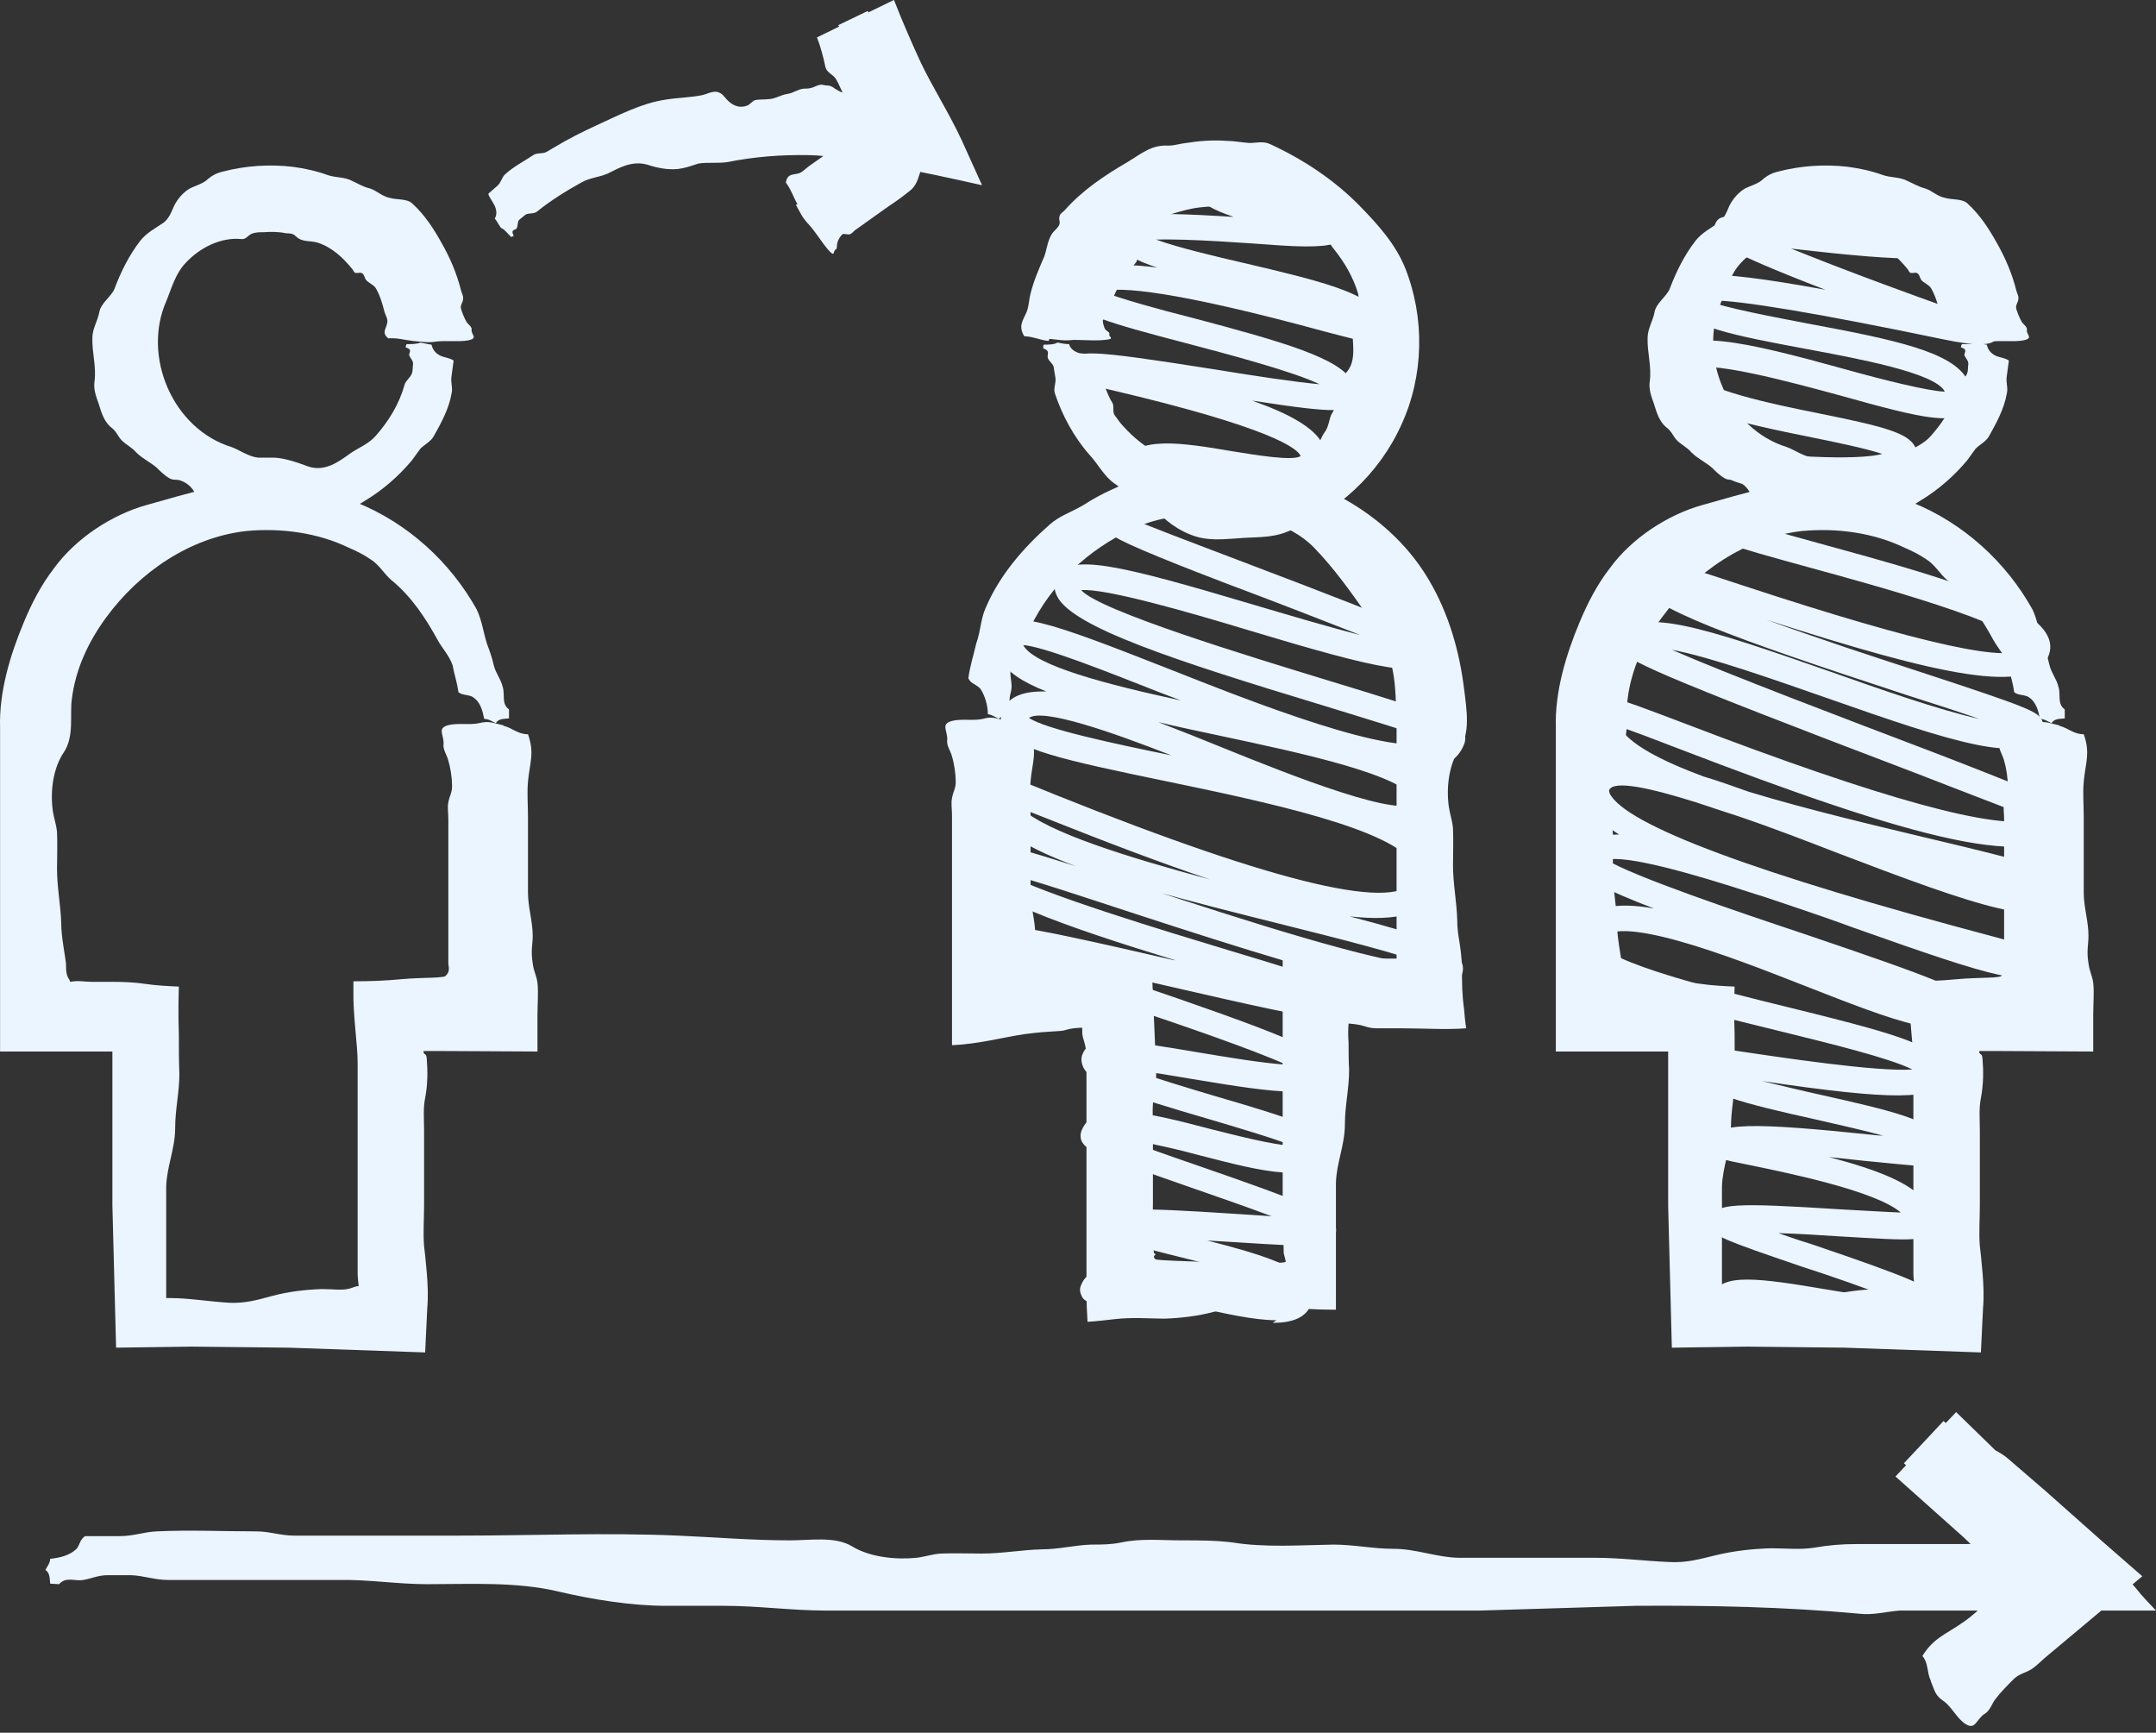 <svg width="173" height="139" viewBox="0 0 173 139" fill="none" xmlns="http://www.w3.org/2000/svg">
<rect x="0" y="0" width="173" height="139" fill="#333333" stroke="none"/>
<path d="M96.66 40.904C96.66 40.904 96.406 40.904 96.279 40.819C96.152 40.776 96.025 40.692 95.941 40.607C95.644 40.48 94.925 40.268 94.375 40.099C91.413 39.252 90.524 38.871 90.143 38.151C90.016 37.897 90.016 37.473 90.143 37.177C91.074 34.89 94.883 35.525 98.903 36.203C100.723 36.499 103.769 37.008 104.362 36.584C104.15 35.991 102.034 34.297 89.001 31.248C87.082 30.796 86.038 30.401 85.869 30.062C85.742 29.808 85.7 29.469 85.827 29.173C86.292 28.029 87.012 27.987 97.506 29.639C100.342 30.105 103.939 30.655 105.885 30.825C103.812 29.808 98.353 28.368 95.137 27.521C88.789 25.87 86.546 25.15 85.954 24.049C85.827 23.795 85.784 23.244 85.911 22.948C86.546 21.338 88.916 20.957 92.851 21.465C91.159 20.915 90.101 20.322 89.72 19.56C89.508 19.136 89.466 18.67 89.635 18.247C90.058 17.231 90.947 16.892 98.987 17.4C97.252 16.807 96.491 16.341 96.195 15.748C96.068 15.494 96.025 14.986 96.152 14.69C96.364 14.181 96.956 13.927 97.506 14.097C97.803 14.224 98.014 14.478 98.099 14.774C98.861 15.24 101.611 16.045 103.135 16.468C106.478 17.442 107.155 17.696 107.451 18.332C107.578 18.586 107.578 18.967 107.451 19.221C107.254 19.729 105.674 19.884 102.711 19.687C100.299 19.517 95.348 19.136 92.767 19.221C94.502 19.856 97.549 20.576 99.749 21.084C105.928 22.524 109.778 23.498 110.667 25.235C110.921 25.7 110.963 26.251 110.752 26.759C110.371 27.691 110.159 27.606 106.435 26.632C94.163 23.286 89.847 22.99 88.408 23.371C89.889 23.964 93.105 24.853 95.644 25.489C103.008 27.437 107.536 28.75 108.509 30.613C108.763 31.079 108.763 31.629 108.594 32.095C108.213 33.069 107.578 33.239 100.469 32.137C103.473 33.196 105.42 34.297 106.097 35.568C106.393 36.16 106.435 36.753 106.181 37.346C105.42 39.252 102.373 38.744 98.564 38.108C97.422 37.939 94.967 37.516 93.401 37.516C93.952 37.685 94.544 37.855 94.967 37.981C96.872 38.532 97.337 38.659 97.591 39.21C97.718 39.464 97.718 39.803 97.591 40.057C97.422 40.48 97.041 40.734 96.618 40.734L96.66 40.904Z" fill="#EBF5FF"/>
<path d="M82.102 82.109L81.678 81.94C80.042 81.319 79.168 80.853 79.055 80.542L80.028 80.161L80.536 79.272C80.747 79.399 81.805 79.78 82.44 80.034C83.117 80.288 83.413 80.415 83.54 80.966L82.525 81.177L82.102 82.109Z" fill="#EBF5FF"/>
<path d="M102.415 105.909C100.596 105.909 98.183 105.359 95.602 104.766C94.332 104.469 92.64 104.088 91.201 103.877C91.201 103.919 91.286 104.004 91.328 104.088L90.355 104.512L89.847 105.444C89.847 105.444 89.339 105.232 88.958 105.105C87.138 104.427 86.927 104.342 86.758 103.877C86.631 103.622 86.631 103.326 86.758 103.072C87.604 100.912 91.37 101.717 96.068 102.776C98.48 103.326 103.008 104.342 103.6 103.665C103.05 102.903 97.379 101.505 94.629 100.828C90.524 99.811 89.678 99.557 89.339 98.837C89.212 98.583 89.17 98.159 89.297 97.905C89.72 96.889 90.312 96.804 99.453 97.397C100.299 97.439 101.188 97.524 102.034 97.567C100.003 96.804 97.549 95.957 95.602 95.28C87.816 92.569 87.138 92.231 86.8 91.553C86.673 91.299 86.673 90.96 86.8 90.664C87.816 88.165 92.132 89.266 97.168 90.579C99.03 91.045 102.119 91.85 103.769 91.934C102.161 91.299 99.284 90.452 96.999 89.774C90.312 87.826 87.562 86.895 86.927 85.624C86.758 85.243 86.715 84.862 86.885 84.523C87.477 83.041 89.762 83.337 96.237 84.438C98.268 84.777 101.273 85.285 103.219 85.412C100.384 84.142 94.671 82.194 90.524 80.796C80.664 77.409 79.141 76.773 78.717 75.926C78.59 75.672 78.59 75.291 78.717 75.037C79.225 73.766 80.241 73.809 94.206 77.027H94.29C85.15 74.232 78.802 71.945 77.744 69.828C77.448 69.235 77.532 68.727 77.659 68.388C78.125 67.202 79.013 67.16 86.335 69.489C82.695 68.134 80.283 66.737 79.479 65.127C79.098 64.365 79.056 63.603 79.352 62.84C79.775 61.782 79.86 61.782 84.726 63.772C102.711 70.972 112.402 73.258 113.545 70.463C113.714 70.082 113.672 69.743 113.502 69.404C111.937 66.482 101.315 64.28 93.571 62.671C85.361 60.977 81.383 60.088 80.495 58.436C80.283 58.013 80.241 57.505 80.41 57.081C80.918 55.811 82.187 55.429 83.965 55.472C82.018 54.709 80.749 53.862 80.198 52.804C79.817 52.126 79.817 51.406 80.072 50.686C80.876 48.696 84.176 49.882 93.656 53.608C100.299 56.234 112.106 60.935 115.026 59.453C113.375 58.775 109.525 57.632 106.097 56.573C94.375 53.016 85.996 50.305 84.811 47.807C84.515 47.214 84.6 46.706 84.726 46.409C85.615 44.249 89.805 45.308 100.638 48.526C103.219 49.289 106.478 50.263 109.144 50.94C106.012 49.712 101.865 48.103 98.691 46.917C92.541 44.574 89.381 43.219 89.212 42.852C89.085 42.598 89.085 42.301 89.212 42.047C89.424 41.497 90.058 41.242 90.566 41.454C90.693 41.454 90.778 41.539 90.862 41.624C91.624 42.005 95.771 43.572 99.453 44.969C114.984 50.856 115.068 51.11 115.364 51.745C115.491 51.999 115.491 52.338 115.364 52.592C114.518 54.625 110.752 53.735 100.045 50.517C95.433 49.119 88.662 47.171 86.758 47.341C88.196 48.992 100.172 52.634 106.689 54.625C115.745 57.377 117.057 57.886 117.48 58.775C117.607 59.029 117.607 59.41 117.48 59.707C116.973 61.02 115.788 61.655 114.053 61.782C114.603 62.163 115.026 62.629 115.28 63.052C115.618 63.687 115.661 64.365 115.407 65.043C115.068 65.89 114.433 66.355 113.502 66.567C114.306 67.118 114.857 67.753 115.237 68.43C115.703 69.32 115.745 70.294 115.364 71.268C114.518 73.343 112.106 73.936 108.297 73.512C114.264 75.079 116.634 75.926 117.226 77.07C117.438 77.451 117.438 77.874 117.269 78.255C116.168 80.966 109.482 79.314 91.074 73.301C87.181 72.03 82.907 70.59 80.537 69.997C83.795 71.776 93.528 74.698 98.564 76.223C107.028 78.764 108.255 79.23 108.636 80.076C108.763 80.331 108.763 80.712 108.636 81.008C108.128 82.236 107.663 82.321 93.528 79.06C91.709 78.637 89.678 78.171 87.731 77.747C88.831 78.128 89.931 78.51 90.989 78.891C102.288 82.745 105.928 84.184 106.478 85.412C106.605 85.667 106.605 86.132 106.478 86.386C105.801 88.081 102.965 87.784 95.644 86.556C94.079 86.302 92.217 85.963 90.736 85.794C92.64 86.471 95.306 87.276 97.295 87.869C103.981 89.817 105.885 90.494 106.393 91.553C106.52 91.807 106.52 92.315 106.393 92.612C105.42 95.026 101.4 94.009 96.322 92.697C94.925 92.315 92.005 91.595 90.143 91.384C91.751 91.977 93.994 92.781 95.983 93.459C104.912 96.55 106.689 97.312 107.112 98.244C107.239 98.498 107.239 98.879 107.112 99.176C106.732 100.108 106.435 100.108 98.987 99.642C98.31 99.599 97.591 99.557 96.872 99.515C101.357 100.658 104.362 101.632 105.124 103.157C105.377 103.622 105.377 104.173 105.208 104.639C104.785 105.74 103.642 106.121 102.119 106.121L102.415 105.909ZM92.174 71.31C99.03 73.555 110.836 77.409 114.645 77.451C112.487 76.561 107.409 75.291 103.177 74.232C99.114 73.216 95.391 72.284 92.174 71.353V71.31ZM81.891 64.788C83.965 66.779 90.651 68.812 97.083 70.548C93.19 69.235 88.831 67.584 84.049 65.678C83.288 65.381 82.526 65.085 81.891 64.831V64.788ZM92.936 57.928C94.586 58.563 96.406 59.283 98.268 60.045C103.389 62.12 112.952 65.932 113.629 64.238C112.656 62.163 104.489 60.427 97.93 59.029C96.152 58.648 94.502 58.309 92.936 57.928ZM82.568 57.589C83.838 58.478 89.424 59.664 93.994 60.596C89.339 58.775 83.711 56.785 82.568 57.589ZM82.103 51.745C82.949 53.397 88.874 54.921 94.756 56.192C94.163 55.98 93.571 55.726 92.978 55.514C88.789 53.862 83.668 51.83 82.06 51.745H82.103Z" fill="#EBF5FF"/>
<path d="M144.139 40.396C144.139 40.396 143.885 40.396 143.758 40.311C143.462 40.184 143.292 39.972 143.166 39.718C142.7 39.506 141.642 39.295 141.05 39.125C139.399 38.744 138.553 38.532 138.214 37.855C138.087 37.601 138.045 37.177 138.172 36.881C138.468 36.118 138.849 36.161 140.838 36.33C147.143 36.881 149.894 36.711 151.037 36.415C149.767 35.991 147.355 35.483 145.451 35.102C139.103 33.832 134.871 32.815 133.771 30.74C133.432 30.147 133.39 29.47 133.686 28.834C134.744 26.166 139.865 27.352 148.117 29.639C150.994 30.444 154.718 31.375 156.03 31.418C156.03 31.418 156.03 31.418 156.03 31.375C155.226 29.893 149.005 28.75 144.901 27.987C138.976 26.886 135.633 26.209 134.744 24.599C134.49 24.134 134.448 23.583 134.66 23.075C135.083 21.974 136.31 21.381 146.466 23.244C138.087 20.026 137.791 19.391 137.58 18.967C137.453 18.713 137.453 18.332 137.58 18.078C137.96 17.146 138.257 17.188 143.504 17.824C145.62 18.078 149.175 18.501 151.798 18.628C151.375 18.501 150.994 18.374 150.613 18.247C146.128 16.807 145.408 16.468 145.112 15.791C144.985 15.537 144.985 15.156 145.112 14.902C145.324 14.393 145.916 14.139 146.466 14.351C146.678 14.436 146.847 14.605 146.974 14.774C147.609 15.113 149.809 15.833 151.291 16.299C155.649 17.697 156.326 18.035 156.665 18.671C156.792 18.925 156.792 19.306 156.665 19.56C156.072 21 153.66 21.084 143.716 19.941C146.551 21.084 151.248 22.905 158.95 25.616C159.754 25.912 159.966 25.997 160.135 26.421C160.22 26.675 160.22 26.929 160.135 27.183C159.909 27.747 158.513 27.762 155.945 27.225C145.958 25.15 139.695 24.091 137.241 24.091C137.114 24.091 137.029 24.091 136.945 24.091C138.299 24.684 142.404 25.446 145.281 25.997C152.095 27.267 156.665 28.241 157.85 30.444C158.231 31.079 158.231 31.841 157.977 32.519C157.257 34.297 154.422 33.62 147.609 31.714C144.012 30.74 136.479 28.665 135.633 29.724C136.352 31.206 142.319 32.434 145.916 33.154C151.164 34.213 153.068 34.721 153.66 35.822C153.872 36.203 153.872 36.627 153.745 37.008C153.153 38.49 150.783 39.041 145.197 38.786C145.324 39.083 145.324 39.506 145.197 39.803C145.028 40.184 144.647 40.438 144.223 40.438L144.139 40.396Z" fill="#EBF5FF"/>
<path d="M130.682 82.025C130.682 82.025 130.429 82.025 130.302 81.94C130.175 81.898 130.048 81.813 129.963 81.686C129.667 81.559 129.117 81.389 128.778 81.305C127.636 80.924 127.297 80.839 127.085 80.373C126.958 80.119 126.958 79.822 127.085 79.526C127.297 78.975 127.889 78.764 128.44 78.933C128.524 78.933 128.609 79.018 128.694 79.06C128.863 79.145 129.159 79.23 129.455 79.314C130.852 79.738 131.402 79.95 131.656 80.5C131.783 80.754 131.783 81.093 131.656 81.347C131.487 81.728 131.106 81.982 130.682 81.982V82.025Z" fill="#EBF5FF"/>
<path d="M152.773 106.29C151.249 106.29 149.091 105.952 146.298 105.486C144.14 105.147 140.67 104.596 139.485 104.766C139.273 105.232 138.723 105.486 138.216 105.316C138.046 105.316 137.877 105.232 137.708 105.147C137.327 104.851 137.242 104.3 137.412 103.877C138.131 102.098 141.093 102.521 146.637 103.453C148.118 103.707 150.276 104.046 151.842 104.173C149.811 103.368 146.764 102.31 144.648 101.632C138.173 99.43 137.623 99.176 137.327 98.498C137.2 98.244 137.2 97.905 137.327 97.651C137.75 96.55 139.062 96.466 147.695 97.016C149.345 97.101 151.334 97.228 152.519 97.27C150.53 95.534 143.421 94.094 140.585 93.501C137.835 92.951 137.623 92.908 137.327 92.358C137.2 92.103 137.158 91.765 137.285 91.468C137.835 90.071 140.204 89.986 150.742 91.087C150.911 91.087 151.038 91.087 151.207 91.129C149.514 90.664 147.399 90.198 145.748 89.817C140.035 88.546 136.523 87.699 135.634 86.048C135.38 85.582 135.338 85.031 135.55 84.565C135.775 84.001 137.158 83.93 139.697 84.354C142.574 84.777 150.615 86.005 153.45 85.793C151.588 84.862 146.679 83.676 142.913 82.744C133.857 80.542 127.848 78.891 126.62 76.519C126.324 75.926 126.282 75.291 126.536 74.698C127.34 72.708 129.625 72.327 132.714 72.877C128.694 71.353 127.001 70.379 126.578 69.532C126.451 69.278 126.451 68.769 126.578 68.515C127.001 67.414 128.144 66.948 129.879 66.948H129.921C128.652 66.144 127.763 65.339 127.34 64.534C126.917 63.687 127.044 63.01 127.213 62.544C127.594 61.612 128.398 61.146 129.583 61.019C128.906 60.469 128.356 59.876 128.059 59.283C127.594 58.436 127.551 57.504 127.932 56.615C128.398 55.472 128.652 55.556 135.338 58.097C151.038 64.111 160.432 66.694 163.268 65.72C161.363 64.958 157.555 63.518 153.873 62.078C132.376 53.905 130.471 52.931 130.091 52.084C129.964 51.83 129.964 51.491 130.091 51.237C131.191 48.484 136.65 50.305 147.06 53.947C150.53 55.175 155.566 56.954 158.824 57.674C157.132 57.081 155.016 56.403 153.027 55.768C138.808 51.11 132.333 48.738 131.402 46.748C131.233 46.367 131.191 45.943 131.36 45.562C131.868 44.334 132.63 44.588 139.951 47.002C154.254 51.703 161.787 53.354 162.379 51.872C161.956 50.093 150.276 46.917 145.325 45.562C138.385 43.656 136.988 43.233 136.565 42.343C136.438 42.089 136.396 41.666 136.565 41.37C136.777 40.861 137.369 40.607 137.919 40.819C138.131 40.904 138.343 41.073 138.427 41.285C139.316 41.751 142.828 42.725 145.917 43.572C155.862 46.282 163.014 48.399 164.283 50.983C164.579 51.533 164.58 52.126 164.368 52.634C163.098 55.81 155.735 54.243 141.728 49.712C145.79 51.194 150.445 52.719 153.704 53.778C162.887 56.785 163.522 57.081 163.86 57.801C163.987 58.055 163.987 58.394 163.86 58.69C162.718 61.528 156.793 59.58 146.425 55.938C142.532 54.582 137.158 52.677 134.153 52.126C138.596 54.074 148.33 57.758 154.677 60.172C162.125 63.024 165.934 64.633 166.103 65C166.23 65.254 166.23 65.551 166.103 65.805C164.241 70.379 153.196 67.16 134.661 60.045C132.884 59.368 131.064 58.648 129.964 58.309C130.683 59.664 133.264 61.019 136.692 62.29C137.835 62.629 139.02 63.052 140.331 63.518C145.071 64.958 150.488 66.228 154.55 67.202C163.141 69.235 165.214 69.828 165.764 70.887C165.891 71.141 165.934 71.649 165.807 71.945C164.622 74.825 158.655 72.708 147.229 68.346C145.156 67.541 142.32 66.44 139.443 65.466C138.258 65.085 137.115 64.704 136.1 64.365C132.46 63.222 129.456 62.544 129.117 63.391C129.117 63.391 129.117 63.476 129.16 63.645C130.429 66.186 140.882 70.082 160.221 75.206C162.534 75.827 163.761 76.293 163.902 76.604C164.029 76.858 164.072 77.197 163.902 77.451C163.141 79.356 160.39 78.552 148.795 74.444C147.314 73.894 145.113 73.131 142.701 72.326C142.066 72.115 141.474 71.903 140.882 71.734C135.846 70.082 130.471 68.558 128.906 68.981C131.148 70.336 139.274 73.089 144.859 74.952C155.608 78.594 157.428 79.356 157.851 80.288C157.978 80.542 157.978 80.923 157.851 81.22C156.793 83.803 152.223 81.982 144.648 79.018C138.935 76.773 129.371 73.046 128.356 75.503C128.356 77.112 138.469 79.568 143.294 80.754C151.588 82.787 155.058 83.761 155.862 85.328C156.074 85.751 156.116 86.217 155.947 86.641C155.312 88.25 151.927 88.292 141.389 86.725C142.997 87.106 144.733 87.53 146.087 87.826C151.757 89.097 155.016 89.859 155.82 91.426C156.074 91.892 156.074 92.4 155.904 92.866C155.566 93.713 155.524 93.713 150.445 93.205C149.43 93.12 148.118 92.951 146.764 92.823C150.657 93.84 153.788 95.026 154.677 96.72C155.016 97.355 155.058 97.99 154.804 98.625C154.423 99.599 153.915 99.557 147.483 99.176C146.129 99.091 144.309 98.964 142.701 98.922C143.548 99.218 144.394 99.515 145.24 99.769C153.365 102.521 155.1 103.284 155.566 104.215C155.693 104.469 155.693 104.893 155.566 105.147C155.185 106.036 154.254 106.375 152.688 106.375L152.773 106.29Z" fill="#EBF5FF"/>
<path d="M33.141 27.352C32.379 27.268 31.956 27.098 31.152 27.14C30.602 26.675 30.983 26.421 31.067 25.912C31.152 25.616 30.94 25.32 30.855 25.023C30.686 24.388 30.517 23.753 30.178 23.16C30.009 22.821 29.501 22.694 29.332 22.397C29.247 22.228 29.205 21.974 28.994 21.889C28.867 21.847 28.697 21.932 28.528 21.889C28.401 21.889 28.359 21.677 28.274 21.593C27.555 20.703 26.666 19.857 25.523 19.475C24.846 19.264 24.254 19.475 23.704 18.925C23.492 18.713 23.196 18.713 22.942 18.713C22.35 18.586 21.757 18.586 21.165 18.628C20.826 18.628 20.488 18.628 20.192 18.755C19.895 18.883 19.726 19.221 19.387 19.179C17.737 19.009 16.044 19.857 14.902 21.085C14.055 21.974 13.759 23.16 13.336 24.176C11.389 28.623 13.886 34.425 18.583 35.864C19.261 36.118 19.938 36.627 20.699 36.711H22.011C22.815 36.754 23.746 37.05 24.762 37.431C26.074 37.855 27.174 37.05 28.105 36.373C28.782 35.907 29.586 35.61 30.136 34.975C31.194 33.789 32.04 32.392 32.464 30.867C32.548 30.528 32.929 30.317 33.056 29.936C33.141 29.724 33.098 29.47 33.141 29.258C33.183 28.962 32.971 28.792 32.844 28.538C32.76 28.284 33.183 28.072 32.548 27.86C32.548 27.818 32.591 27.649 32.633 27.606C33.014 27.606 33.479 27.606 33.733 27.479C33.987 27.522 34.283 27.606 34.622 27.649C34.706 27.945 34.833 28.284 35.341 28.538C35.511 28.623 35.934 28.707 36.145 28.792C36.272 28.834 36.315 28.877 36.399 28.919L36.23 30.19C36.145 30.698 36.357 31.121 36.23 31.587C36.018 32.815 35.383 33.959 34.791 35.017C34.537 35.441 34.072 35.653 33.733 35.991L33.056 36.923C31.998 38.194 30.729 39.295 29.332 40.142C27.132 41.539 24.466 42.556 21.799 42.344C20.403 42.217 19.134 41.836 17.822 41.497C17.145 41.37 16.129 41.327 15.917 40.353C15.706 39.295 15.113 38.744 14.436 38.532C14.14 38.448 13.844 38.532 13.59 38.363C13.209 38.151 12.87 37.812 12.574 37.516C12.024 37.05 11.432 36.796 10.924 36.288C10.585 35.864 9.951 35.61 9.612 35.145C9.4 34.848 9.273 34.552 8.935 34.297C8.342 33.832 8.131 33.069 7.919 32.392C7.708 31.799 7.496 31.248 7.581 30.613C7.75 29.427 7.369 28.242 7.412 27.098C7.412 26.378 7.835 25.743 7.962 25.065C8.089 24.303 8.935 23.795 9.189 23.16C9.697 21.805 10.374 20.449 11.262 19.306C11.77 18.671 12.49 18.29 13.124 17.866C13.548 17.527 13.717 17.104 13.971 16.511C14.267 15.918 14.732 15.41 15.24 15.113C15.664 14.902 16.171 14.775 16.552 14.478C16.975 14.097 17.356 13.885 17.906 13.758C19.726 13.292 21.588 13.165 23.45 13.377C24.423 13.504 25.397 13.716 26.328 14.055C26.962 14.266 27.639 14.182 28.274 14.521C28.74 14.732 29.12 14.986 29.671 15.113C30.221 15.283 30.644 15.749 31.279 15.876C31.871 16.045 32.675 15.918 33.098 16.341C34.072 17.231 34.791 18.332 35.426 19.475C36.103 20.661 36.653 21.932 36.992 23.287C37.034 23.498 37.203 23.753 37.161 23.964C37.161 24.261 36.907 24.473 36.992 24.769C37.076 25.065 37.245 25.489 37.415 25.785C37.542 26.04 37.923 26.209 37.838 26.505C37.838 26.886 38.388 27.14 37.542 27.31C36.78 27.437 35.807 27.31 35.045 27.395C34.199 27.522 33.902 27.395 33.098 27.352H33.141Z" fill="#EBF5FF"/>
<path d="M40.419 58.224C41.181 58.436 41.562 58.902 42.366 58.902C42.916 60.426 42.493 61.231 42.366 62.713C42.281 63.603 42.366 64.619 42.366 65.508V71.607C42.366 72.792 42.746 73.893 42.746 75.079C42.746 75.799 42.577 76.223 42.746 77.281C42.831 77.959 43.043 78.213 43.127 78.848C43.212 79.526 43.127 80.669 43.127 81.389V84.354L34.96 84.311H34.198C34.198 84.311 34.071 84.311 33.987 84.311V84.438C34.071 84.65 34.198 84.481 34.241 84.904C34.325 85.921 34.325 86.979 34.114 88.08C33.944 88.927 34.029 89.817 34.029 90.706V96.677C34.029 97.778 33.944 98.879 34.029 99.98L34.114 100.7L34.241 102.055C34.325 103.03 34.368 104.004 34.283 104.978L34.114 108.493C30.432 108.365 26.793 108.238 23.153 108.111L15.367 108.027L9.315 108.111L9.019 96.719V84.354H0.006V58.351C-0.079 55.514 0.81 52.55 1.91 49.924C2.545 48.399 3.306 46.917 4.322 45.604C6.099 43.148 9.019 41.285 11.728 40.522C15.071 39.591 18.498 38.49 21.926 38.574C24.296 38.574 26.454 39.421 28.612 40.311C32.717 41.962 36.145 45.096 38.261 48.907C38.684 49.839 38.769 50.644 39.065 51.618C39.276 52.168 39.488 52.761 39.615 53.354C39.784 54.032 40.165 54.413 40.334 55.09C40.546 55.726 40.207 56.446 40.842 56.911C40.842 57.038 40.842 57.504 40.842 57.631C40.461 57.674 39.996 57.631 39.784 58.013C39.488 57.886 39.234 57.674 38.853 57.674C38.726 57.038 38.557 56.319 37.965 55.938C37.753 55.768 37.33 55.768 37.076 55.683C36.949 55.641 36.864 55.599 36.78 55.514C36.695 54.794 36.441 54.074 36.314 53.354C36.018 52.55 35.51 52.041 35.129 51.364C34.156 49.585 33.013 47.849 31.405 46.536C30.813 46.028 30.432 45.308 29.755 44.884C29.205 44.503 28.612 44.207 28.02 43.953C25.481 42.725 22.561 42.343 19.768 42.598C15.24 43.106 11.178 45.901 8.511 49.543C7.115 51.449 6.057 53.651 5.761 56.107C5.592 57.335 5.972 59.071 5.126 60.342C4.237 61.654 4.026 63.518 4.237 65.043C4.322 65.635 4.534 66.186 4.576 66.779C4.618 67.753 4.576 68.769 4.576 69.701C4.576 71.225 4.872 72.581 4.914 74.105C4.914 75.164 5.253 76.816 5.295 77.281C5.295 77.705 5.295 78.128 5.465 78.425C5.549 78.552 5.592 78.636 5.634 78.763C6.311 78.636 6.776 78.763 7.327 78.763H9.019C9.95 78.763 10.839 78.806 11.685 78.933C12.574 79.06 13.42 79.102 14.351 79.145C14.309 80.457 14.309 81.686 14.351 82.956C14.351 84.015 14.351 85.116 14.394 86.132C14.394 87.615 14.055 89.012 14.055 90.494C14.055 92.146 13.378 93.586 13.336 95.195V104.131H13.632C15.113 104.131 16.509 104.385 18.414 104.512C19.683 104.554 20.614 104.3 21.841 103.961C23.111 103.622 24.465 103.453 25.819 103.411C26.877 103.411 27.385 103.538 28.062 103.368C28.316 103.284 28.528 103.199 28.782 103.157C28.739 102.775 28.697 102.479 28.697 102.098V85.243C28.697 83.761 28.316 81.474 28.358 79.399C28.358 79.145 28.358 78.933 28.358 78.721C29.67 78.721 30.898 78.679 32.209 78.552C34.029 78.382 35.849 78.509 35.806 78.213C36.145 77.959 35.976 77.408 35.976 77.324C35.976 77.112 35.976 76.985 35.976 76.816V73.343V65.678C35.976 65.254 35.891 64.788 35.976 64.365C36.06 63.857 36.314 63.518 36.272 62.967C36.272 62.417 36.145 61.57 35.976 61.019C35.849 60.511 35.51 60.13 35.595 59.622C35.595 58.902 35.087 58.436 35.933 58.182C36.695 57.97 37.668 58.182 38.43 58.013C39.276 57.801 39.573 58.013 40.377 58.182L40.419 58.224Z" fill="#EBF5FF"/>
<path d="M84.133 27.352C83.371 27.267 82.99 27.013 82.186 26.971C81.678 26.124 82.101 25.7 82.397 24.98C82.567 24.515 82.567 24.006 82.694 23.541C82.948 22.524 83.371 21.55 83.794 20.576C84.006 19.983 84.048 19.348 84.386 18.797C84.556 18.501 84.937 18.289 85.021 17.951C85.064 17.739 84.937 17.569 85.021 17.358C85.021 17.146 85.36 16.977 85.487 16.807C86.883 15.24 88.661 14.054 90.48 12.996C91.538 12.361 92.385 11.598 93.739 11.683C94.246 11.683 94.712 11.514 95.177 11.471C96.235 11.302 97.336 11.217 98.436 11.302C99.028 11.302 99.621 11.429 100.256 11.471C100.806 11.471 101.356 11.302 101.906 11.556C104.657 12.826 107.111 14.478 109.142 16.553C110.539 17.993 111.935 19.517 112.739 21.465C114.347 25.489 114.263 30.147 112.443 34.086C110.666 38.024 107.28 41.158 103.218 42.682C101.948 43.191 100.552 43.063 99.24 43.191C98.478 43.233 97.759 43.318 96.997 43.233C95.643 43.148 94.204 42.343 93.231 41.412C92.046 40.184 90.607 39.676 89.422 38.786C88.576 38.193 88.11 37.219 87.433 36.499C86.164 35.059 85.233 33.323 84.64 31.545C84.513 31.121 84.767 30.698 84.683 30.274L84.556 29.512C84.556 29.215 84.217 29.046 84.09 28.75C83.963 28.453 84.344 28.157 83.709 27.945C83.709 27.903 83.709 27.691 83.752 27.648C84.132 27.648 84.598 27.648 84.852 27.479C85.106 27.521 85.402 27.606 85.783 27.606C85.868 27.902 86.079 28.157 86.587 28.326C86.756 28.368 87.179 28.368 87.391 28.411C87.518 28.411 87.56 28.411 87.645 28.453L87.772 29.3C87.772 29.639 88.237 29.808 88.322 30.105C88.618 30.825 88.83 31.629 89.253 32.307C89.422 32.561 89.253 32.984 89.422 33.281L89.888 33.916C90.607 34.763 91.454 35.525 92.427 36.118C93.993 37.092 95.812 37.304 97.547 37.6C98.478 37.727 99.452 37.897 100.425 37.6C100.933 37.473 101.356 36.923 102.118 37.516C102.922 38.151 103.768 37.982 104.149 37.431C104.318 37.262 104.36 36.923 104.53 36.754C104.784 36.499 105.164 36.33 105.418 36.034C105.884 35.652 106.011 35.017 106.349 34.594C106.603 34.213 106.646 33.704 106.815 33.281C106.942 33.027 107.111 32.857 107.111 32.519C107.026 31.883 107.407 31.502 107.577 30.994C107.746 30.57 107.788 30.147 108.127 29.766C108.719 29.004 108.592 27.987 108.55 27.14C108.55 26.59 108.846 26.039 108.719 25.489C108.635 24.896 109.142 24.176 108.973 23.541C108.592 22.27 107.915 21.084 107.069 20.026C106.603 19.475 106.349 18.755 105.842 18.205C105.503 17.781 104.995 17.823 104.403 17.781C103.81 17.781 103.26 17.654 102.795 17.442C102.414 17.315 102.16 16.934 101.694 17.019C101.229 17.104 100.89 17.019 100.509 16.934C99.155 16.553 97.674 16.468 96.278 16.638C95.516 16.722 94.797 16.934 94.077 17.146C93.569 17.315 93.316 17.823 92.892 18.035C92.554 18.162 92.3 18.416 92.046 18.713C91.834 19.094 91.411 19.221 91.284 19.687C91.2 20.153 91.369 20.788 91.157 21.042C90.692 21.635 90.184 22.185 89.845 22.821C89.465 23.498 89.126 24.218 88.957 24.98C88.957 25.108 88.957 25.277 88.872 25.362C88.745 25.489 88.491 25.573 88.491 25.743C88.491 25.912 88.576 26.209 88.66 26.378C88.745 26.547 89.126 26.674 88.999 26.844C88.999 27.056 89.507 27.183 88.66 27.267C87.899 27.352 86.925 27.267 86.164 27.267C85.317 27.352 85.021 27.267 84.217 27.183L84.133 27.352Z" fill="#EBF5FF"/>
<path d="M80.748 58.182C81.51 58.352 81.891 58.86 82.695 58.86C83.245 60.384 82.822 61.189 82.695 62.671C82.61 63.561 82.695 64.577 82.695 65.466V71.565C82.695 72.75 83.076 73.851 83.076 75.037C83.076 75.545 82.906 76.646 83.076 76.773C83.16 76.816 83.372 76.773 83.456 76.773C83.541 76.773 83.456 76.858 83.456 76.9V77.028H83.626H83.71H84.345H92.47V78.806C92.555 80.881 92.639 82.829 92.724 84.735C92.809 85.751 92.809 86.81 92.597 87.911C92.428 88.758 92.512 89.647 92.512 90.537V96.508C92.512 97.609 92.428 98.71 92.512 99.811L92.597 100.531C92.597 100.531 92.682 100.574 92.724 100.616C92.809 100.616 92.851 100.616 92.766 100.616C92.724 100.616 92.639 100.701 92.597 100.785C92.597 100.87 92.597 100.955 92.766 101.039C93.316 101.124 95.009 101.166 96.067 101.209L102.711 101.294C102.711 101.294 103.092 101.294 103.177 101.209L103.007 100.531L102.923 96.508V76.9H112.063V58.097C111.979 55.98 112.063 54.074 111.259 52.126C110.794 51.068 110.244 50.094 109.566 49.162C108.382 47.468 107.027 45.562 105.419 43.911C103.43 41.878 100.172 41.2 97.379 41.327C95.39 41.327 93.401 41.37 91.497 42.174C87.942 43.614 84.811 46.325 82.991 49.712C82.61 50.517 81.975 50.983 81.637 51.83C81.425 52.338 81.298 52.889 81.171 53.397C80.96 54.032 81.171 54.498 81.171 55.091C81.171 55.684 80.706 56.277 81.341 56.742C81.341 56.827 81.256 57.251 81.256 57.335C80.875 57.335 80.41 57.293 80.156 57.674C79.902 57.547 79.606 57.335 79.267 57.293C79.267 56.615 79.055 55.853 78.674 55.26C78.505 55.048 78.124 54.879 77.913 54.71C77.828 54.625 77.743 54.498 77.701 54.413C77.828 53.439 78.124 52.55 78.336 51.618C78.717 50.559 78.674 49.628 79.14 48.654C80.24 46.113 82.145 43.911 84.218 42.09C85.022 41.37 85.996 41.073 86.927 40.523C87.646 40.057 88.408 39.633 89.169 39.295C92.512 37.685 96.321 37.177 99.96 37.516C105.8 38.109 111.682 41.412 114.687 46.579C116.253 49.247 117.099 52.211 117.48 55.26C117.691 56.954 117.988 58.818 117.141 60.003C116.253 61.316 116.041 63.179 116.253 64.704C116.337 65.297 116.549 65.847 116.591 66.483C116.634 67.457 116.591 68.473 116.591 69.405C116.591 70.929 116.887 72.284 116.93 73.809C116.93 75.164 117.268 75.799 117.311 77.705C117.311 78.849 117.311 79.738 117.48 80.966C117.522 81.474 117.565 81.982 117.649 82.491C116.041 82.618 114.179 82.491 112.444 82.491C111.767 82.491 111.09 82.491 110.455 82.491C110.159 82.491 109.863 82.448 109.482 82.321C109.101 82.194 108.678 82.152 108.212 82.109C108.17 82.575 108.17 83.126 108.212 83.676C108.212 84.396 108.212 85.116 108.255 85.836C108.255 87.318 107.916 88.716 107.916 90.198C107.916 91.85 107.239 93.29 107.197 94.899V105.063H106.774C104.615 105.063 102.542 104.766 100.849 104.681C99.579 104.639 98.648 104.893 97.421 105.232C96.152 105.571 94.755 105.74 93.443 105.783C92.428 105.783 90.82 105.655 89.423 105.825C88.662 105.91 87.984 105.994 87.265 106.037C87.223 105.317 87.18 104.554 87.18 103.665V84.904C87.18 83.592 86.799 83.38 86.842 82.66V82.448C86.419 82.448 85.953 82.491 85.53 82.618C85.064 82.787 84.472 82.66 82.229 82.956C80.494 83.21 78.505 83.761 76.389 83.846V83.549V73.004V65.339C76.389 64.916 76.305 64.45 76.389 64.026C76.474 63.518 76.728 63.179 76.686 62.629C76.686 62.078 76.559 61.231 76.389 60.681C76.262 60.173 75.924 59.834 76.008 59.283C76.008 58.563 75.501 58.098 76.347 57.843C77.109 57.632 78.082 57.843 78.844 57.674C79.69 57.42 79.986 57.674 80.79 57.843L80.748 58.182Z" fill="#EBF5FF"/>
<path d="M157.936 27.352C157.174 27.268 156.751 27.098 155.947 27.14C155.397 26.675 155.777 26.421 155.862 25.912C155.947 25.616 155.735 25.32 155.65 25.023C155.481 24.388 155.312 23.753 154.973 23.16C154.804 22.821 154.296 22.694 154.127 22.397C154.042 22.228 154 21.974 153.788 21.889C153.662 21.847 153.492 21.932 153.323 21.889C153.196 21.889 153.154 21.677 153.069 21.593C152.35 20.703 151.461 19.857 150.318 19.475C149.641 19.264 149.049 19.475 148.499 18.925C148.287 18.713 147.991 18.713 147.737 18.713C147.145 18.586 146.552 18.586 145.96 18.628C145.621 18.628 145.283 18.628 144.986 18.755C144.69 18.883 144.521 19.221 144.182 19.179C142.532 19.009 140.839 19.857 139.697 21.085C138.85 21.974 138.554 23.16 138.131 24.176C136.184 28.623 138.681 34.425 143.378 35.864C144.055 36.118 144.732 36.627 145.494 36.711H146.806C147.61 36.754 148.541 37.05 149.557 37.431C150.869 37.855 151.969 37.05 152.9 36.373C153.577 35.907 154.381 35.61 154.931 34.975C155.989 33.789 156.835 32.392 157.259 30.867C157.343 30.528 157.724 30.317 157.851 29.936C157.936 29.724 157.893 29.47 157.936 29.258C157.978 28.962 157.766 28.792 157.639 28.538C157.555 28.284 157.978 28.072 157.343 27.86C157.343 27.818 157.385 27.649 157.428 27.606C157.809 27.606 158.274 27.606 158.528 27.479C158.782 27.522 159.078 27.606 159.417 27.649C159.501 27.945 159.628 28.284 160.136 28.538C160.305 28.623 160.729 28.707 160.94 28.792C161.067 28.834 161.109 28.877 161.194 28.919L161.025 30.19C160.94 30.698 161.152 31.121 161.025 31.587C160.813 32.815 160.178 33.959 159.586 35.017C159.332 35.441 158.867 35.653 158.528 35.991L157.851 36.923C156.793 38.194 155.523 39.295 154.127 40.142C151.926 41.539 149.26 42.556 146.594 42.344C145.198 42.217 143.928 41.836 142.617 41.497C141.94 41.37 140.924 41.327 140.712 40.353C140.501 39.295 139.908 38.744 139.231 38.532C138.935 38.448 138.639 38.532 138.385 38.363C138.004 38.151 137.665 37.812 137.369 37.516C136.819 37.05 136.227 36.796 135.719 36.288C135.38 35.864 134.745 35.61 134.407 35.145C134.195 34.848 134.068 34.552 133.73 34.297C133.137 33.832 132.926 33.069 132.714 32.392C132.503 31.799 132.291 31.248 132.376 30.613C132.545 29.427 132.164 28.242 132.206 27.098C132.206 26.378 132.63 25.743 132.757 25.065C132.884 24.303 133.73 23.795 133.984 23.16C134.492 21.805 135.169 20.449 136.057 19.306C136.565 18.671 137.285 18.29 137.919 17.866C138.342 17.527 138.512 17.104 138.766 16.511C139.062 15.918 139.527 15.41 140.035 15.113C140.458 14.902 140.966 14.775 141.347 14.478C141.77 14.097 142.151 13.885 142.701 13.758C144.521 13.292 146.383 13.165 148.245 13.377C149.218 13.504 150.191 13.716 151.122 14.055C151.757 14.266 152.434 14.182 153.069 14.521C153.535 14.732 153.958 14.986 154.466 15.113C155.016 15.283 155.439 15.749 156.074 15.876C156.666 16.045 157.47 15.918 157.893 16.341C158.867 17.231 159.586 18.332 160.221 19.475C160.898 20.661 161.448 21.932 161.787 23.287C161.829 23.498 161.998 23.753 161.956 23.964C161.956 24.261 161.702 24.473 161.787 24.769C161.871 25.065 162.04 25.489 162.21 25.785C162.337 26.04 162.717 26.209 162.633 26.505C162.633 26.886 163.183 27.14 162.337 27.31C161.575 27.437 160.602 27.31 159.84 27.395C158.994 27.522 158.697 27.395 157.893 27.352H157.936Z" fill="#EBF5FF"/>
<path d="M165.255 58.224C166.017 58.436 166.398 58.902 167.202 58.902C167.752 60.426 167.329 61.231 167.202 62.713C167.117 63.603 167.202 64.619 167.202 65.508V71.607C167.202 72.792 167.582 73.894 167.582 75.079C167.582 75.799 167.413 76.223 167.582 77.281C167.667 77.959 167.879 78.213 167.963 78.848C168.048 79.526 167.963 80.669 167.963 81.389V84.354L159.796 84.311H159.034C159.034 84.311 158.907 84.311 158.823 84.311V84.438C158.907 84.65 159.034 84.481 159.077 84.904C159.161 85.921 159.161 86.979 158.95 88.08C158.78 88.927 158.865 89.817 158.865 90.706V96.677C158.865 97.778 158.78 98.879 158.865 99.98L158.95 100.7L159.077 102.056C159.161 103.03 159.204 104.004 159.119 104.978L158.95 108.493C155.268 108.366 151.629 108.238 147.989 108.111L140.203 108.027L134.151 108.111L133.855 96.72V84.354H124.842V58.351C124.757 55.514 125.646 52.55 126.746 49.924C127.381 48.399 128.142 46.917 129.158 45.604C130.935 43.148 133.855 41.285 136.564 40.523C139.907 39.591 143.334 38.49 146.762 38.574C149.132 38.574 151.29 39.421 153.448 40.311C157.553 41.962 160.981 45.096 163.097 48.908C163.52 49.839 163.605 50.644 163.901 51.618C164.112 52.168 164.324 52.761 164.451 53.354C164.62 54.032 165.001 54.413 165.17 55.091C165.382 55.726 165.043 56.446 165.678 56.911C165.678 57.039 165.678 57.504 165.678 57.632C165.297 57.674 164.832 57.632 164.62 58.013C164.324 57.886 164.07 57.674 163.689 57.674C163.562 57.039 163.393 56.319 162.801 55.938C162.589 55.768 162.166 55.768 161.912 55.683C161.785 55.641 161.7 55.599 161.616 55.514C161.531 54.794 161.277 54.074 161.15 53.354C160.854 52.55 160.346 52.041 159.965 51.364C158.992 49.585 157.849 47.849 156.241 46.536C155.649 46.028 155.268 45.308 154.591 44.884C154.041 44.503 153.448 44.207 152.856 43.953C150.317 42.725 147.397 42.343 144.604 42.598C140.076 43.106 136.013 45.901 133.347 49.543C131.951 51.449 130.893 53.651 130.597 56.107C130.427 57.335 130.808 59.071 129.962 60.342C129.073 61.655 128.862 63.518 129.073 65.043C129.158 65.635 129.37 66.186 129.412 66.779C129.454 67.753 129.412 68.769 129.412 69.701C129.412 71.225 129.708 72.581 129.75 74.105C129.75 75.164 130.089 76.816 130.131 77.281C130.131 77.705 130.131 78.128 130.301 78.425C130.385 78.552 130.427 78.637 130.47 78.764C131.147 78.637 131.612 78.764 132.163 78.764H133.855C134.786 78.764 135.675 78.806 136.521 78.933C137.41 79.06 138.256 79.102 139.187 79.145C139.145 80.458 139.145 81.686 139.187 82.956C139.187 84.015 139.187 85.116 139.23 86.132C139.23 87.615 138.891 89.012 138.891 90.494C138.891 92.146 138.214 93.586 138.172 95.195V104.131H138.468C139.949 104.131 141.345 104.385 143.25 104.512C144.519 104.554 145.45 104.3 146.677 103.961C147.947 103.622 149.301 103.453 150.655 103.411C151.713 103.411 152.221 103.538 152.898 103.368C153.152 103.284 153.364 103.199 153.618 103.157C153.575 102.775 153.533 102.479 153.533 102.098V85.243C153.533 83.761 153.152 81.474 153.194 79.399C153.194 79.145 153.194 78.933 153.194 78.721C154.506 78.721 155.733 78.679 157.045 78.552C158.865 78.382 160.685 78.51 160.642 78.213C160.981 77.959 160.812 77.409 160.812 77.324C160.812 77.112 160.812 76.985 160.812 76.816V73.343V65.678C160.812 65.254 160.727 64.788 160.812 64.365C160.896 63.857 161.15 63.518 161.108 62.968C161.108 62.417 160.981 61.57 160.812 61.019C160.685 60.511 160.346 60.13 160.431 59.622C160.431 58.902 159.923 58.436 160.769 58.182C161.531 57.97 162.504 58.182 163.266 58.013C164.112 57.801 164.409 58.013 165.213 58.182L165.255 58.224Z" fill="#EBF5FF"/>
<path d="M154.93 134.834C154.592 134.114 154.761 133.436 154.253 132.843C155.184 131.361 156.158 131.107 157.469 130.175C158.316 129.625 159.078 128.82 159.839 128.185L161.447 126.872L162.082 126.364L161.997 126.279C161.659 126.025 161.109 125.983 160.982 125.856C160.94 125.813 160.051 124.839 159.585 124.585C159.247 124.374 158.993 124.458 158.654 124.289C158.316 124.119 157.85 123.569 157.554 123.315L152.095 118.445L156.962 113.278L161.659 117.852C165.044 121.113 168.768 124.246 171.434 127.465C171.858 128.016 172.408 128.566 173 129.201C171.984 129.201 171.011 129.201 169.996 129.201H154.253C153.661 129.201 153.026 129.201 152.434 129.201C151.333 129.286 150.318 129.582 149.218 129.455C143.251 128.905 137.242 128.778 131.232 128.82C127.043 128.947 122.938 129.074 118.749 129.201H66.275C63.524 129.201 60.858 128.82 58.108 128.82H53.453C50.66 128.82 47.528 128.312 44.82 127.677C41.434 126.872 37.753 127.084 34.283 127.084C31.87 127.084 29.585 126.703 27.173 126.745H13.462C12.404 126.745 11.558 126.406 10.542 126.364H8.638C7.876 126.364 7.411 126.618 6.691 126.745C6.014 126.872 5.295 126.449 4.745 127.084C4.618 127.084 4.152 127.041 4.025 127.041C3.983 126.66 4.025 126.195 3.645 125.94C3.771 125.686 4.025 125.39 4.025 125.051C4.787 124.966 5.549 124.797 6.099 124.289C6.311 124.119 6.395 123.696 6.564 123.484C6.649 123.357 6.734 123.315 6.818 123.23H9.611C10.712 123.23 11.558 122.891 12.574 122.849C15.24 122.722 17.906 122.849 20.572 122.849C21.63 122.849 22.518 123.188 23.576 123.188H26.115H36.949C42.746 123.188 48.586 122.934 54.383 123.188C57.388 123.315 60.35 123.569 63.397 123.569C65.005 123.569 66.994 123.23 68.348 124.035C69.787 124.924 71.861 125.136 73.553 124.966C74.231 124.882 74.823 124.67 75.5 124.628C76.558 124.585 77.701 124.628 78.758 124.628C80.451 124.628 81.932 124.331 83.625 124.289C84.937 124.289 86.249 123.95 87.561 123.908C88.449 123.908 89.126 123.908 89.973 123.738C91.538 123.399 93.189 123.569 94.839 123.569C96.236 123.569 97.548 123.569 98.902 123.738C101.525 124.162 104.361 123.95 106.984 123.908C108.635 123.908 110.158 124.247 111.809 124.247C113.628 124.247 115.236 124.924 117.014 124.966H127.974C130.005 124.966 131.91 125.221 133.898 125.305C135.295 125.39 136.311 125.093 137.707 124.755C139.104 124.416 140.627 124.246 142.108 124.204C143.251 124.204 144.436 124.331 145.536 124.162C146.763 123.95 147.779 123.865 149.006 123.865H160.178L158.358 122.044C157.681 121.367 156.708 120.943 156.242 120.435C155.861 120.054 154.761 118.995 153.957 118.402C153.534 118.106 153.153 117.725 152.772 117.386L155.946 113.998C156.538 114.464 157.131 114.972 157.808 115.311C158.908 115.904 160.093 116.158 161.066 116.962L164.113 119.588L168.599 123.569L171.9 126.449L164.113 132.97C163.775 133.267 163.394 133.648 163.013 133.902C162.548 134.199 162.082 134.241 161.617 134.664C161.193 135.088 160.516 135.765 160.136 136.274C159.797 136.697 159.712 137.248 159.162 137.544C158.527 138.052 158.485 138.772 157.723 138.306C157.046 137.883 156.623 136.951 155.988 136.485C155.227 135.977 155.269 135.638 154.93 134.876V134.834Z" fill="#EBF5FF"/>
<path d="M63.99 16.384C63.609 15.706 63.524 15.283 63.059 14.647C63.186 13.885 63.651 14.055 64.159 13.885C64.455 13.758 64.709 13.462 64.963 13.292C65.555 12.869 66.148 12.488 66.698 12.022C67.037 11.768 67.121 11.259 67.46 11.005C67.629 10.878 67.925 10.836 68.052 10.624C68.094 10.497 68.052 10.286 68.052 10.158C68.052 9.989 68.348 9.989 68.433 9.904C68.687 9.735 68.772 9.82 68.856 9.693H68.772C68.772 9.693 68.179 9.65 68.602 9.481C68.772 9.438 68.644 9.438 68.475 9.057L67.502 7.194C67.333 6.855 67.206 6.474 66.952 6.178C66.698 5.924 66.317 5.754 66.232 5.373C66.063 4.568 65.852 3.764 65.555 3.001L71.734 -0.005C72.411 1.731 73.13 3.383 73.892 5.034C74.823 6.982 76.219 9.184 77.193 11.302L78.801 14.859C74.315 13.843 67.841 12.488 64.878 12.445C62.72 12.403 60.52 12.572 58.404 12.996C57.642 13.123 56.796 12.996 56.034 13.123C55.611 13.25 55.188 13.419 54.722 13.504C53.918 13.673 52.945 13.546 51.929 13.207C50.702 12.869 49.686 13.462 48.755 13.928C48.078 14.224 47.274 14.266 46.639 14.647C45.412 15.325 44.185 16.087 43.085 16.977C42.831 17.188 42.408 17.061 42.154 17.231C41.984 17.358 41.857 17.485 41.688 17.612C41.519 17.739 41.561 18.078 41.477 18.289C41.392 18.501 40.926 18.332 41.223 18.925C41.18 18.925 41.053 19.009 41.011 19.009C40.715 18.713 40.461 18.374 40.207 18.289C40.038 18.078 39.911 17.781 39.699 17.527C39.826 17.315 39.911 17.019 39.699 16.511C39.615 16.341 39.403 16.003 39.276 15.791C39.234 15.706 39.191 15.621 39.191 15.537L39.911 14.902C40.207 14.647 40.249 14.266 40.503 14.012C41.18 13.377 42.027 12.953 42.788 12.445C43.085 12.233 43.508 12.361 43.846 12.191L44.566 11.768C45.624 11.132 46.724 10.582 47.824 10.074C49.602 9.269 51.421 8.295 53.368 7.999C54.383 7.829 55.441 7.829 56.415 7.617C56.922 7.49 57.557 7.025 58.15 7.787C58.785 8.592 59.462 8.676 59.969 8.464C60.181 8.38 60.35 8.126 60.562 8.041C60.9 7.956 61.281 7.999 61.62 7.956C62.17 7.956 62.635 7.617 63.186 7.533C63.609 7.49 64.032 7.152 64.497 7.109C64.794 7.109 65.005 7.109 65.301 6.982C65.978 6.686 65.894 6.813 66.275 6.855C66.486 6.855 66.656 6.855 66.994 7.109C67.714 7.617 68.137 7.448 68.56 7.533C68.814 7.575 69.533 7.999 69.914 8.126H69.999C70.337 8.21 70.93 8.337 70.845 7.956C70.507 7.067 69.999 6.093 69.533 5.161C69.279 4.653 69.406 4.23 69.237 3.679C69.11 3.298 68.687 3.001 68.179 2.747C67.756 2.493 67.46 2.282 67.248 2.027L69.618 0.884L69.703 1.011C69.872 1.307 69.914 1.731 70.253 1.985C70.633 2.239 70.803 2.493 71.014 2.832L72.876 6.474L74.188 9.015C74.484 9.608 75.204 10.201 75.542 10.921L75.839 11.471C75.585 11.683 75.373 11.895 75.204 12.149C74.865 12.572 74.231 12.911 73.977 13.462C73.723 13.97 73.68 14.732 73.088 15.24C71.945 16.172 71.564 16.341 70.76 16.934L68.56 18.501C68.56 18.501 68.348 18.755 68.179 18.798C68.01 18.84 67.714 18.713 67.587 18.798C67.46 18.925 67.248 19.221 67.206 19.433C67.121 19.645 67.206 19.983 67.037 20.026C66.825 20.153 67.037 20.703 66.444 20.026C65.936 19.433 65.428 18.586 64.921 18.035C64.328 17.4 64.243 17.104 63.863 16.426L63.99 16.384Z" fill="#EBF5FF"/>
</svg>
